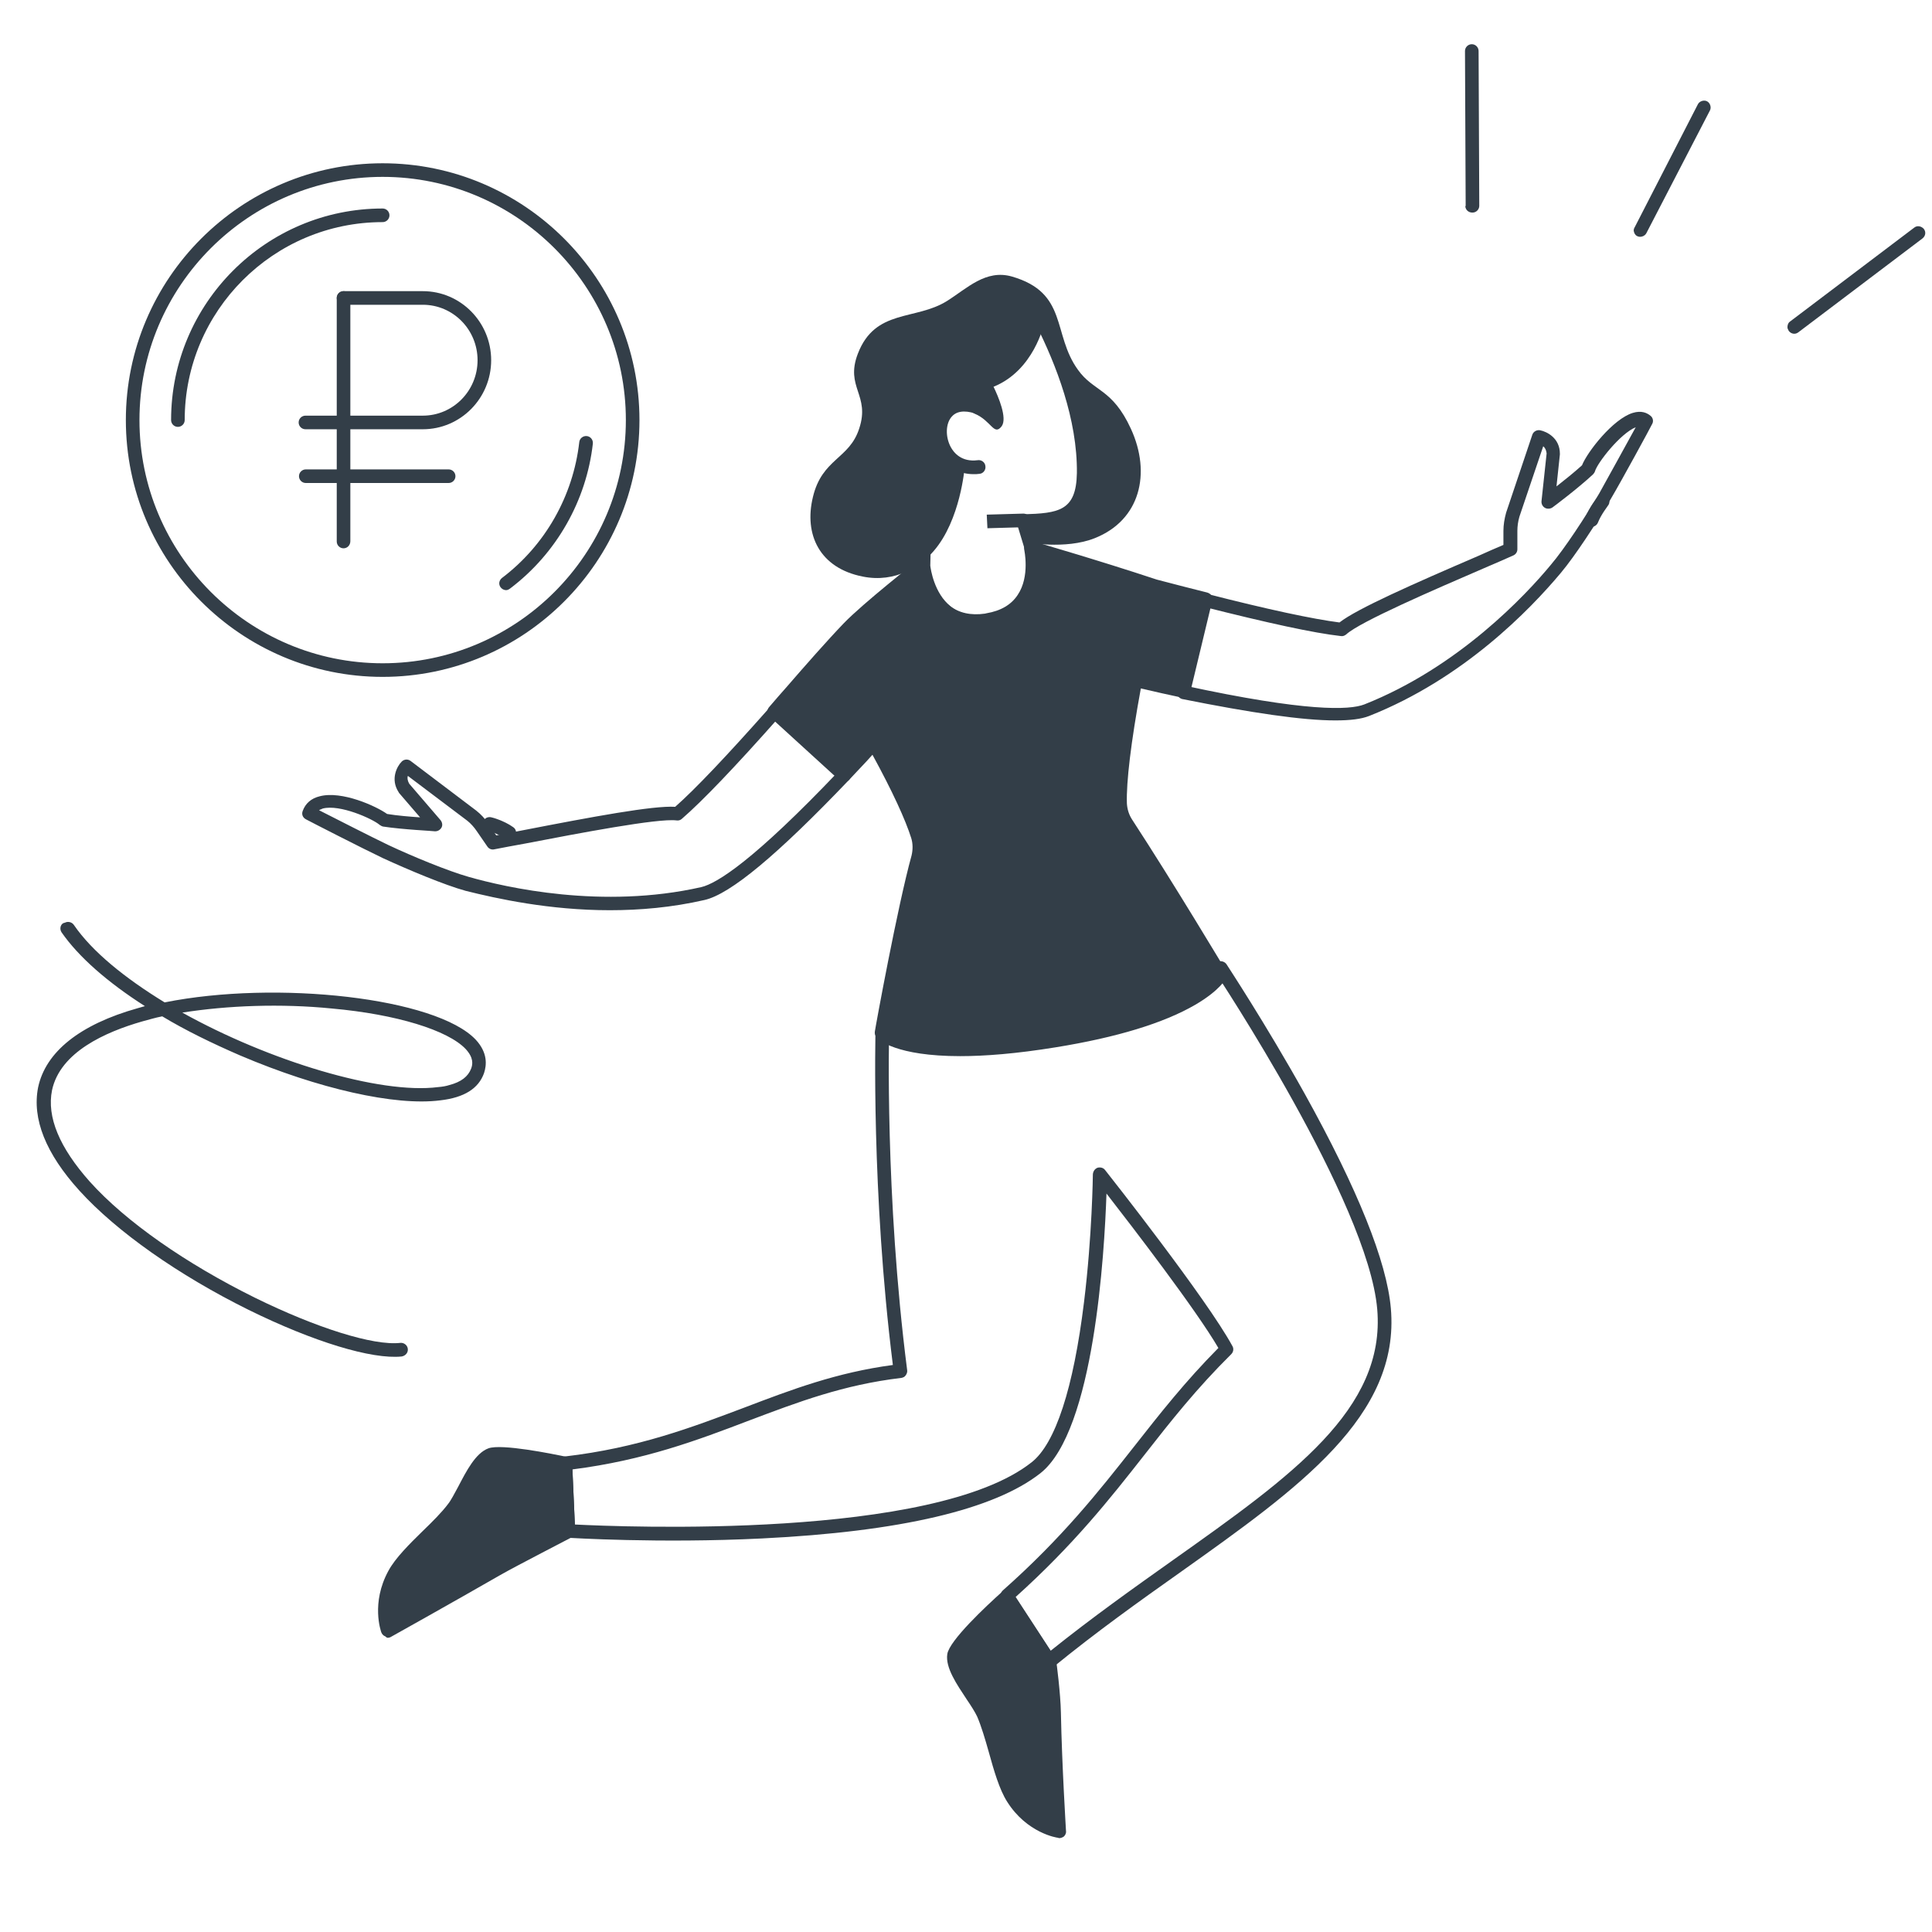 <svg width="320" height="320" viewBox="0 0 320 320" fill="none" xmlns="http://www.w3.org/2000/svg">
<path d="M63.38 112.113C39.944 112.113 20.845 93.014 20.845 69.578C20.845 46.141 39.944 27.043 63.38 27.043C86.817 27.043 105.915 46.141 105.915 69.578C105.915 93.014 86.817 112.113 63.38 112.113ZM63.38 29.296C41.183 29.296 23.099 47.381 23.099 69.578C23.099 91.775 41.183 109.859 63.38 109.859C85.577 109.859 103.662 91.775 103.662 69.578C103.662 47.381 85.577 29.296 63.38 29.296Z" fill="#333E48"/>
<path d="M29.465 70.704C28.845 70.704 28.338 70.197 28.338 69.578C28.338 50.254 44.056 34.535 63.38 34.535C64 34.535 64.507 35.042 64.507 35.662C64.507 36.282 64 36.789 63.38 36.789C45.296 36.789 30.592 51.493 30.592 69.578C30.592 70.197 30.084 70.704 29.465 70.704Z" fill="#333E48"/>
<path d="M83.831 97.747C83.493 97.747 83.155 97.578 82.93 97.296C82.535 96.789 82.648 96.113 83.155 95.719C90.31 90.31 94.93 82.141 95.944 73.24C96 72.62 96.563 72.169 97.183 72.225C97.803 72.282 98.254 72.845 98.197 73.465C97.127 82.93 92.169 91.662 84.507 97.465C84.282 97.634 84.056 97.747 83.831 97.747Z" fill="#333E48"/>
<path d="M56.901 90.817C56.282 90.817 55.775 90.31 55.775 89.69V49.352C55.775 48.733 56.282 48.225 56.901 48.225C57.521 48.225 58.028 48.733 58.028 49.352V89.634C58.028 90.31 57.521 90.817 56.901 90.817Z" fill="#333E48"/>
<path d="M70.028 71.099H50.592C49.972 71.099 49.465 70.592 49.465 69.972C49.465 69.352 49.972 68.845 50.592 68.845H70.028C75.042 68.845 79.099 64.733 79.099 59.662C79.099 54.592 75.042 50.479 70.028 50.479H56.901C56.282 50.479 55.775 49.972 55.775 49.352C55.775 48.733 56.282 48.225 56.901 48.225H70.028C76.282 48.225 81.352 53.352 81.352 59.662C81.352 65.972 76.282 71.099 70.028 71.099Z" fill="#333E48"/>
<path d="M74.31 80H50.648C50.028 80 49.521 79.493 49.521 78.874C49.521 78.254 50.028 77.747 50.648 77.747H74.31C74.93 77.747 75.436 78.254 75.436 78.874C75.436 79.493 74.93 80 74.31 80Z" fill="#333E48"/>
<path d="M84.394 139.099C84.732 139.099 85.07 138.93 85.296 138.592C85.634 138.085 85.521 137.352 85.014 137.014C83.437 135.888 81.465 135.381 81.408 135.381C80.789 135.212 80.169 135.55 80 136.169C79.831 136.789 80.169 137.409 80.789 137.578C80.789 137.578 82.422 138.028 83.718 138.93C83.944 139.043 84.169 139.099 84.394 139.099Z" fill="#333E48"/>
<path d="M263.606 87.268C264.056 87.268 264.507 86.986 264.676 86.535C265.239 85.127 266.31 83.831 266.31 83.775C266.704 83.324 266.648 82.592 266.197 82.198C265.746 81.803 265.014 81.859 264.62 82.31C264.563 82.367 263.268 83.944 262.592 85.69C262.366 86.254 262.648 86.93 263.268 87.155C263.38 87.212 263.493 87.268 263.606 87.268Z" fill="#333E48"/>
<path d="M161.746 104.057C162.366 104.057 162.986 104 163.662 103.888L163.944 103.831C166.93 103.268 169.183 101.916 170.592 99.775C173.183 95.832 172 90.648 171.944 90.479V90.423L170.986 87.268C175.887 87.043 180.451 86.198 180.62 78.31C180.732 68.451 176.563 58.31 173.014 51.55C172.845 51.268 172.62 51.043 172.282 50.986C171.944 50.93 171.662 50.986 171.38 51.155L152.62 64.113C152.338 64.338 152.113 64.677 152.113 65.015V81.015L151.831 93.634C151.831 93.691 151.831 93.691 151.831 93.747C151.831 93.972 152.338 99.212 156.056 102.141C157.69 103.437 159.549 104.057 161.746 104.057ZM169.746 91.043C169.803 91.381 170.648 95.55 168.676 98.592C167.606 100.226 165.859 101.24 163.549 101.691L163.324 101.747C160.958 102.085 158.986 101.691 157.465 100.451C154.704 98.254 154.141 94.198 154.085 93.691L154.366 81.127V65.691L171.606 53.803C174.873 60.282 178.479 69.465 178.366 78.367C178.254 84.62 175.38 85.015 169.465 85.184C169.127 85.184 168.789 85.353 168.563 85.634C168.338 85.916 168.282 86.254 168.394 86.592L169.746 91.043Z" fill="#333E48"/>
<path d="M161.239 78.536C161.577 78.536 161.915 78.536 162.254 78.479C162.873 78.423 163.324 77.803 163.211 77.184C163.155 76.564 162.535 76.113 161.915 76.226C159.268 76.564 157.972 74.986 157.465 74.029C156.563 72.338 156.62 70.141 157.634 69.015C158.704 67.775 160.563 68.113 161.859 68.62C162.423 68.846 163.099 68.564 163.324 67.944C163.549 67.381 163.268 66.705 162.648 66.479C158.817 65.015 156.789 66.479 155.887 67.493C154.254 69.353 154.084 72.508 155.437 75.043C156.676 77.296 158.761 78.536 161.239 78.536Z" fill="#333E48"/>
<path d="M163.549 87.493L169.521 87.324C170.141 87.324 170.648 86.761 170.592 86.141C170.592 85.521 170.084 85.014 169.408 85.071L163.437 85.24L163.549 87.493Z" fill="#333E48"/>
<path d="M101.014 150.761C105.972 150.761 111.268 150.31 116.676 149.071C120.958 148.113 128.789 141.578 140.62 129.184C141.07 128.733 141.014 128.001 140.563 127.606C140.113 127.212 139.38 127.212 138.986 127.662C124.845 142.536 118.761 146.31 116.169 146.93C99.775 150.648 83.775 146.986 77.634 145.24C74.254 144.282 68.338 141.86 64.282 139.944C61.803 138.761 55.493 135.55 52.845 134.198C53.014 134.085 53.239 134.029 53.465 133.916C56.282 133.184 61.69 135.606 62.873 136.62C63.042 136.733 63.211 136.846 63.437 136.902C66.76 137.409 71.831 137.634 72.056 137.691C72.507 137.691 72.901 137.465 73.127 137.071C73.352 136.677 73.239 136.17 72.958 135.831L67.775 129.803C67.493 129.296 67.437 128.846 67.549 128.508L77.408 135.944C77.972 136.395 78.535 137.015 78.986 137.691L80.732 140.226C80.958 140.564 81.408 140.789 81.859 140.677C83.324 140.395 85.07 140.057 86.986 139.719C95.775 138.029 109.014 135.493 112.056 135.888C112.394 135.944 112.732 135.831 112.958 135.606C116.282 132.733 121.69 127.099 129.07 118.761C129.465 118.31 129.465 117.578 128.958 117.184C128.507 116.789 127.775 116.789 127.38 117.296C120.338 125.24 115.099 130.761 111.831 133.634C108.169 133.409 98.197 135.268 86.591 137.522C85.014 137.803 83.493 138.141 82.197 138.367L80.901 136.451C80.338 135.606 79.662 134.874 78.873 134.254L68 126.029C67.549 125.691 66.93 125.747 66.535 126.141C65.746 126.93 64.62 129.071 66.028 131.212C66.028 131.268 66.085 131.268 66.085 131.324L69.577 135.381C67.944 135.268 65.803 135.099 64.113 134.817C62.31 133.522 56.62 130.93 52.958 131.888C51.549 132.226 50.592 133.071 50.141 134.31C49.916 134.874 50.141 135.437 50.704 135.719C51.099 135.944 60.225 140.62 63.437 142.141C67.606 144.057 73.634 146.592 77.127 147.55C82.31 148.846 90.986 150.761 101.014 150.761Z" fill="#333E48"/>
<path d="M221.183 119.324C223.662 119.324 225.465 119.099 226.761 118.592C242.31 112.451 253.352 101.071 258.535 94.873C260.901 92.056 264.451 86.592 266.761 82.704C268.563 79.662 273.465 70.648 273.634 70.254C273.915 69.803 273.803 69.183 273.352 68.845C272.789 68.394 271.887 67.944 270.423 68.394C267.155 69.409 262.93 74.817 262.028 77.07C260.789 78.197 259.099 79.549 257.803 80.564L258.366 75.268C258.366 75.211 258.366 75.155 258.366 75.155C258.366 72.564 256.225 71.493 255.099 71.268C254.535 71.155 253.972 71.493 253.803 72L249.465 84.901C249.183 85.916 249.014 86.93 249.014 87.944V90.254C247.775 90.761 246.423 91.38 244.901 92.056C234.028 96.733 224.732 100.845 221.859 103.099C217.465 102.535 210.028 100.958 199.718 98.31C199.099 98.141 198.479 98.535 198.366 99.099C198.197 99.718 198.592 100.338 199.155 100.451C210.085 103.211 217.577 104.845 222.085 105.352C222.423 105.409 222.704 105.296 222.986 105.071C225.239 102.986 237.634 97.634 245.859 94.085C247.662 93.296 249.296 92.62 250.648 92C251.042 91.831 251.324 91.437 251.324 90.986V87.944C251.324 87.155 251.437 86.366 251.662 85.578L255.606 73.916C255.887 74.141 256.113 74.535 256.169 75.099L255.324 82.986C255.268 83.437 255.493 83.888 255.887 84.113C256.282 84.338 256.789 84.282 257.127 84.056C257.296 83.944 261.352 80.901 263.831 78.592C264 78.423 264.113 78.254 264.169 78.085C264.563 76.676 268.338 71.831 270.93 70.761C269.408 73.521 266.197 79.38 264.901 81.69C262.648 85.521 259.155 90.873 256.845 93.578C252.789 98.479 241.634 110.479 225.972 116.676C223.493 117.634 216.338 117.916 196.282 113.578C195.662 113.465 195.099 113.859 194.93 114.423C194.817 115.042 195.211 115.606 195.775 115.775C207.324 118.085 215.718 119.324 221.183 119.324Z" fill="#333E48"/>
<path fill-rule="evenodd" clip-rule="evenodd" d="M152 138.479C150.761 134.592 147.775 128.676 144.732 123.099C143.211 124.733 141.521 126.536 139.775 128.395L128.225 117.859C131.324 114.367 136.732 107.944 140.563 104C143.718 100.733 152.789 93.634 152.789 93.634C152.789 93.634 153.69 104.169 163.324 102.761L163.549 102.705C173.127 101.014 170.704 90.704 170.704 90.704C170.704 90.704 181.014 93.634 191.268 97.071C193.803 97.747 196.676 98.479 199.662 99.212L196 114.423C193.127 113.803 190.423 113.183 188.056 112.62C186.648 120.113 185.352 128.507 185.521 133.071C185.577 134.198 185.916 135.324 186.535 136.282C193.634 147.043 202.141 161.352 202.141 161.352C202.141 161.352 198.648 168.451 174.704 172.282C150.704 176.169 145.972 170.986 145.972 170.986C145.972 170.986 149.747 150.254 152.056 141.916C152.394 140.845 152.394 139.606 152 138.479Z" fill="#333E48"/>
<path d="M159.042 174.93C163.099 174.93 168.282 174.536 174.873 173.465C184.958 171.831 192.732 169.465 197.972 166.423C202.028 164.057 203.042 162.141 203.155 161.916C203.324 161.578 203.324 161.183 203.099 160.845C202.986 160.676 194.479 146.423 187.493 135.719C186.986 134.93 186.704 134.028 186.648 133.071C186.535 129.521 187.324 122.93 188.958 114.028C191.38 114.592 193.634 115.099 195.775 115.55C196.394 115.662 196.958 115.324 197.127 114.705L200.789 99.493C200.958 98.874 200.563 98.31 199.944 98.141C197.465 97.521 194.817 96.845 191.606 96C181.408 92.62 171.155 89.691 171.042 89.634C170.648 89.522 170.254 89.634 169.972 89.916C169.69 90.198 169.578 90.592 169.634 90.986C169.634 91.043 170.648 95.437 168.563 98.535C167.493 100.169 165.747 101.183 163.38 101.578L163.155 101.634C160.789 101.972 158.817 101.521 157.296 100.338C154.366 98.028 153.916 93.521 153.916 93.521C153.859 93.127 153.634 92.733 153.239 92.564C152.845 92.395 152.394 92.451 152.113 92.733C151.718 93.014 142.93 99.944 139.775 103.212C137.014 106.085 133.352 110.254 130.423 113.634C129.296 114.93 128.225 116.113 127.38 117.127C126.986 117.578 126.986 118.31 127.493 118.705L139.042 129.24C139.493 129.634 140.169 129.634 140.62 129.184C141.859 127.831 143.211 126.479 144.507 125.014C147.831 131.099 149.972 135.775 150.93 138.817C151.211 139.719 151.211 140.733 150.986 141.69C148.676 150.028 145.014 170.028 144.901 170.874C144.845 171.212 144.958 171.55 145.183 171.831C145.521 172.226 148.394 174.93 159.042 174.93ZM200.789 161.409C199.493 162.93 193.803 168.169 174.479 171.268C155.324 174.367 148.789 171.55 147.155 170.592C147.831 166.93 151.042 149.634 153.07 142.31C153.465 140.902 153.408 139.493 153.014 138.198C151.944 134.761 149.465 129.578 145.69 122.648C145.521 122.31 145.183 122.141 144.845 122.085C144.507 122.028 144.113 122.198 143.887 122.423C142.479 123.944 141.07 125.465 139.718 126.93L129.803 117.916C130.479 117.127 131.268 116.226 132.113 115.268C135.042 111.944 138.648 107.775 141.352 104.902C143.662 102.479 149.352 97.916 152 95.775C152.451 97.634 153.521 100.395 155.887 102.254C157.916 103.831 160.451 104.451 163.493 104L163.775 103.944C166.817 103.437 169.014 102.028 170.479 99.888C172.169 97.352 172.282 94.31 172.113 92.395C175.437 93.352 183.268 95.662 190.986 98.254H191.042C193.803 98.986 196.169 99.606 198.366 100.169L195.268 113.24C193.127 112.789 190.873 112.282 188.451 111.719C188.169 111.662 187.831 111.719 187.606 111.888C187.324 112.057 187.155 112.338 187.099 112.62C185.296 122.423 184.394 129.409 184.507 133.296C184.563 134.648 184.958 135.944 185.69 137.071C191.775 146.367 199.099 158.536 200.789 161.409Z" fill="#333E48"/>
<path fill-rule="evenodd" clip-rule="evenodd" d="M187.324 71.043C184.225 64.282 181.127 64.902 178.535 61.24C174.253 55.324 176.958 48.507 167.606 45.803C163.268 44.564 160.169 47.775 156.845 49.859C151.606 53.127 144.958 51.099 142.084 58.592C139.944 64.169 144.169 65.409 142.31 70.986C140.676 76.057 136.169 75.944 134.648 82.31C133.127 88.564 135.775 94.085 142.873 95.493C148.394 96.62 152.563 93.691 154.648 91.268C159.099 86.141 159.775 77.409 159.775 77.409L155.606 71.719L156.789 68.226L160.958 67.606C160.901 68 161.014 68.338 161.408 68.507C164.225 69.69 164.62 72.282 165.915 70.592C166.873 69.24 165.352 65.69 164.563 64.057C171.268 61.352 172.901 53.69 172.901 53.69L176.789 62.873L179.38 74.141L179.042 82.592L173.746 85.916L169.521 86.198L169.803 89.803C169.803 89.803 176.451 91.099 181.352 89.127C188.845 86.141 190.704 78.423 187.324 71.043Z" fill="#333E48"/>
<path d="M166.761 264.451C166.761 264.451 158.31 272.001 158.028 274.141C157.634 276.902 161.746 281.353 162.873 283.888C164.62 287.719 165.69 294.536 167.775 297.86C170.817 302.648 175.437 303.325 175.437 303.325C175.437 303.325 174.761 292.508 174.535 283.663C174.479 280.564 173.746 275.212 173.746 275.212L166.761 264.451Z" fill="#333E48"/>
<path d="M175.437 304.451C175.718 304.451 176 304.339 176.225 304.17C176.451 303.944 176.62 303.606 176.563 303.268C176.563 303.155 175.887 292.395 175.718 283.663C175.662 280.508 174.986 275.268 174.93 275.043C174.93 274.874 174.873 274.705 174.761 274.592L167.718 263.832C167.549 263.55 167.268 263.381 166.93 263.324C166.592 263.268 166.254 263.381 166.028 263.606C163.38 265.972 157.239 271.719 156.901 273.972C156.563 276.226 158.479 278.986 160.113 281.465C160.845 282.536 161.521 283.606 161.859 284.339C162.535 285.916 163.155 288.001 163.775 290.198C164.62 293.24 165.521 296.395 166.817 298.423C170.085 303.606 175.042 304.395 175.268 304.395C175.324 304.451 175.38 304.451 175.437 304.451ZM172.676 275.606C172.789 276.677 173.352 281.071 173.408 283.719C173.521 290.479 173.972 298.479 174.197 301.803C172.732 301.24 170.479 300.001 168.676 297.24C167.549 295.493 166.704 292.508 165.915 289.634C165.239 287.324 164.62 285.184 163.887 283.437C163.493 282.536 162.704 281.409 161.972 280.226C160.676 278.31 158.93 275.719 159.155 274.31C159.324 273.296 162.986 269.465 166.535 266.198L172.676 275.606Z" fill="#333E48"/>
<path d="M173.803 276.338C174.084 276.338 174.31 276.226 174.535 276.057C181.577 270.31 188.676 265.24 195.606 260.338C215.099 246.479 231.944 234.536 230.366 216.676C229.69 208.958 224.901 197.014 216.113 181.183C209.577 169.465 203.211 159.831 203.155 159.719C202.817 159.212 202.084 159.043 201.577 159.381C201.07 159.719 200.901 160.451 201.239 160.958C201.465 161.352 226.591 199.099 228.113 216.845C229.521 233.409 213.972 244.451 194.253 258.423C187.662 263.099 180.845 267.944 174.028 273.409L168.225 264.507C177.803 255.888 183.775 248.338 189.521 241.014C193.972 235.324 198.197 229.972 203.944 224.282C204.282 223.944 204.394 223.381 204.113 222.93C199.887 215.155 183.718 194.648 183.042 193.803C182.76 193.409 182.253 193.296 181.803 193.409C181.352 193.578 181.07 193.972 181.014 194.479C181.014 194.592 180.901 204.676 179.549 215.662C177.803 229.916 174.817 239.099 170.873 242.197C154.648 255.043 103.099 252.902 95.211 252.507L94.817 243.381C106.76 241.859 115.549 238.536 124.113 235.268C132.169 232.226 139.718 229.352 149.296 228.226C149.577 228.169 149.859 228.057 150.028 227.775C150.197 227.55 150.31 227.212 150.253 226.93C146.535 197.972 147.268 170.986 147.268 170.761C147.268 170.141 146.817 169.634 146.197 169.578C145.577 169.521 145.07 170.028 145.014 170.648C145.014 170.93 144.282 197.352 147.887 226.085C138.591 227.324 131.155 230.141 123.324 233.127C114.648 236.395 105.69 239.831 93.521 241.24C92.958 241.296 92.507 241.803 92.507 242.423L93.014 253.634C93.014 254.198 93.521 254.648 94.084 254.705C94.254 254.705 109.183 255.662 126.197 254.817C149.127 253.69 164.676 250.028 172.338 244C181.239 236.958 182.93 207.55 183.268 197.69C187.606 203.268 198.084 216.902 201.803 223.268C196.282 228.845 192.169 234.085 187.831 239.606C181.972 247.043 175.944 254.705 166.084 263.437C165.69 263.831 165.577 264.451 165.915 264.902L172.958 275.662C173.127 275.944 173.408 276.113 173.746 276.169C173.69 276.338 173.746 276.338 173.803 276.338Z" fill="#333E48"/>
<path d="M93.634 242.479C93.634 242.479 83.324 240.282 81.352 241.014C78.761 241.972 76.845 247.719 75.155 249.916C72.676 253.24 67.211 257.465 65.352 260.845C62.648 265.803 64.225 270.141 64.225 270.141C64.225 270.141 74.592 264.338 82.254 259.944C84.958 258.423 94.141 253.69 94.141 253.69L93.634 242.479Z" fill="#333E48"/>
<path d="M64.225 271.268C64.394 271.268 64.62 271.212 64.789 271.099C64.901 271.043 75.268 265.24 82.817 260.902C85.465 259.381 94.592 254.705 94.648 254.648C95.042 254.423 95.268 254.028 95.268 253.578L94.761 242.366C94.761 241.859 94.366 241.409 93.859 241.296C91.38 240.789 83.099 239.099 80.901 239.888C78.761 240.676 77.24 243.662 75.887 246.254C75.268 247.381 74.704 248.507 74.197 249.127C73.183 250.479 71.662 252 70.028 253.578C67.775 255.775 65.465 258.085 64.338 260.169C61.408 265.521 63.099 270.197 63.155 270.366C63.268 270.648 63.493 270.93 63.831 271.043C64 271.212 64.113 271.268 64.225 271.268ZM92.958 253.014C90.817 254.141 83.944 257.69 81.69 258.986C75.718 262.423 68.056 266.704 65.014 268.395C64.789 266.874 64.789 264.226 66.366 261.352C67.38 259.55 69.578 257.409 71.662 255.268C73.352 253.578 74.93 252 76.056 250.536C76.676 249.747 77.296 248.564 77.915 247.324C78.986 245.296 80.394 242.535 81.746 242.028C82.704 241.634 87.944 242.423 92.563 243.324L92.958 253.014Z" fill="#333E48"/>
<path d="M10.986 152.733C11.437 152.62 11.944 152.789 12.225 153.183C15.268 157.634 20.732 162.028 27.268 166.028C45.803 162.31 72.282 165.24 78.817 172.226C80.789 174.366 80.62 176.395 80.169 177.747C79.268 180.282 76.901 181.803 72.901 182.254C65.465 183.211 52.732 180.338 39.775 174.817C35.099 172.789 30.704 170.648 26.873 168.338C25.69 168.564 24.62 168.902 23.549 169.183C17.465 170.93 9.972 174.254 8.62 180.564C7.718 185.014 9.859 190.085 14.873 195.719C20.845 202.366 30.817 209.296 42.197 214.93C52.394 219.944 61.859 222.93 66.31 222.423C66.93 222.366 67.493 222.817 67.549 223.437C67.606 224.057 67.155 224.564 66.535 224.676C61.577 225.183 51.944 222.254 41.183 216.958C29.577 211.211 19.324 204 13.183 197.24C7.549 191.042 5.296 185.296 6.31 180.113C7.549 174.254 13.183 169.69 22.817 166.986C23.211 166.873 23.606 166.761 24 166.648C17.747 162.648 13.014 158.479 10.197 154.423C9.859 153.916 9.972 153.183 10.479 152.902C10.704 152.845 10.873 152.789 10.986 152.733ZM74.422 179.719C76.394 179.211 77.521 178.31 78.028 177.014C78.31 176.282 78.479 175.211 77.127 173.747C74.197 170.648 65.69 168 54.986 167.042C46.535 166.197 37.69 166.535 30.197 167.719C44.563 175.719 62.929 181.296 72.563 180.057C73.296 180 73.915 179.888 74.422 179.719Z" fill="#333E48"/>
<path d="M296.056 54.197C296.056 54.423 296.169 54.592 296.282 54.817C296.676 55.324 297.352 55.437 297.859 55.042L318.422 39.493C318.93 39.099 319.042 38.423 318.648 37.916C318.253 37.465 317.577 37.296 317.07 37.69L296.507 53.24C296.169 53.465 296.056 53.859 296.056 54.197Z" fill="#333E48"/>
<path d="M270.591 38.197C270.648 38.592 270.817 38.93 271.155 39.099C271.662 39.381 272.394 39.155 272.676 38.648L283.211 18.31C283.493 17.803 283.268 17.071 282.761 16.789C282.253 16.507 281.521 16.733 281.239 17.24L270.761 37.634C270.648 37.803 270.591 38.028 270.591 38.197Z" fill="#333E48"/>
<path d="M242.704 34.197C242.761 34.761 243.211 35.212 243.887 35.212C244.507 35.212 245.014 34.705 245.014 34.085L244.901 8.451C244.901 7.831 244.394 7.324 243.775 7.324C243.155 7.324 242.648 7.831 242.648 8.451L242.761 34.085C242.704 34.141 242.704 34.197 242.704 34.197Z" fill="#333E48"/>
</svg>
